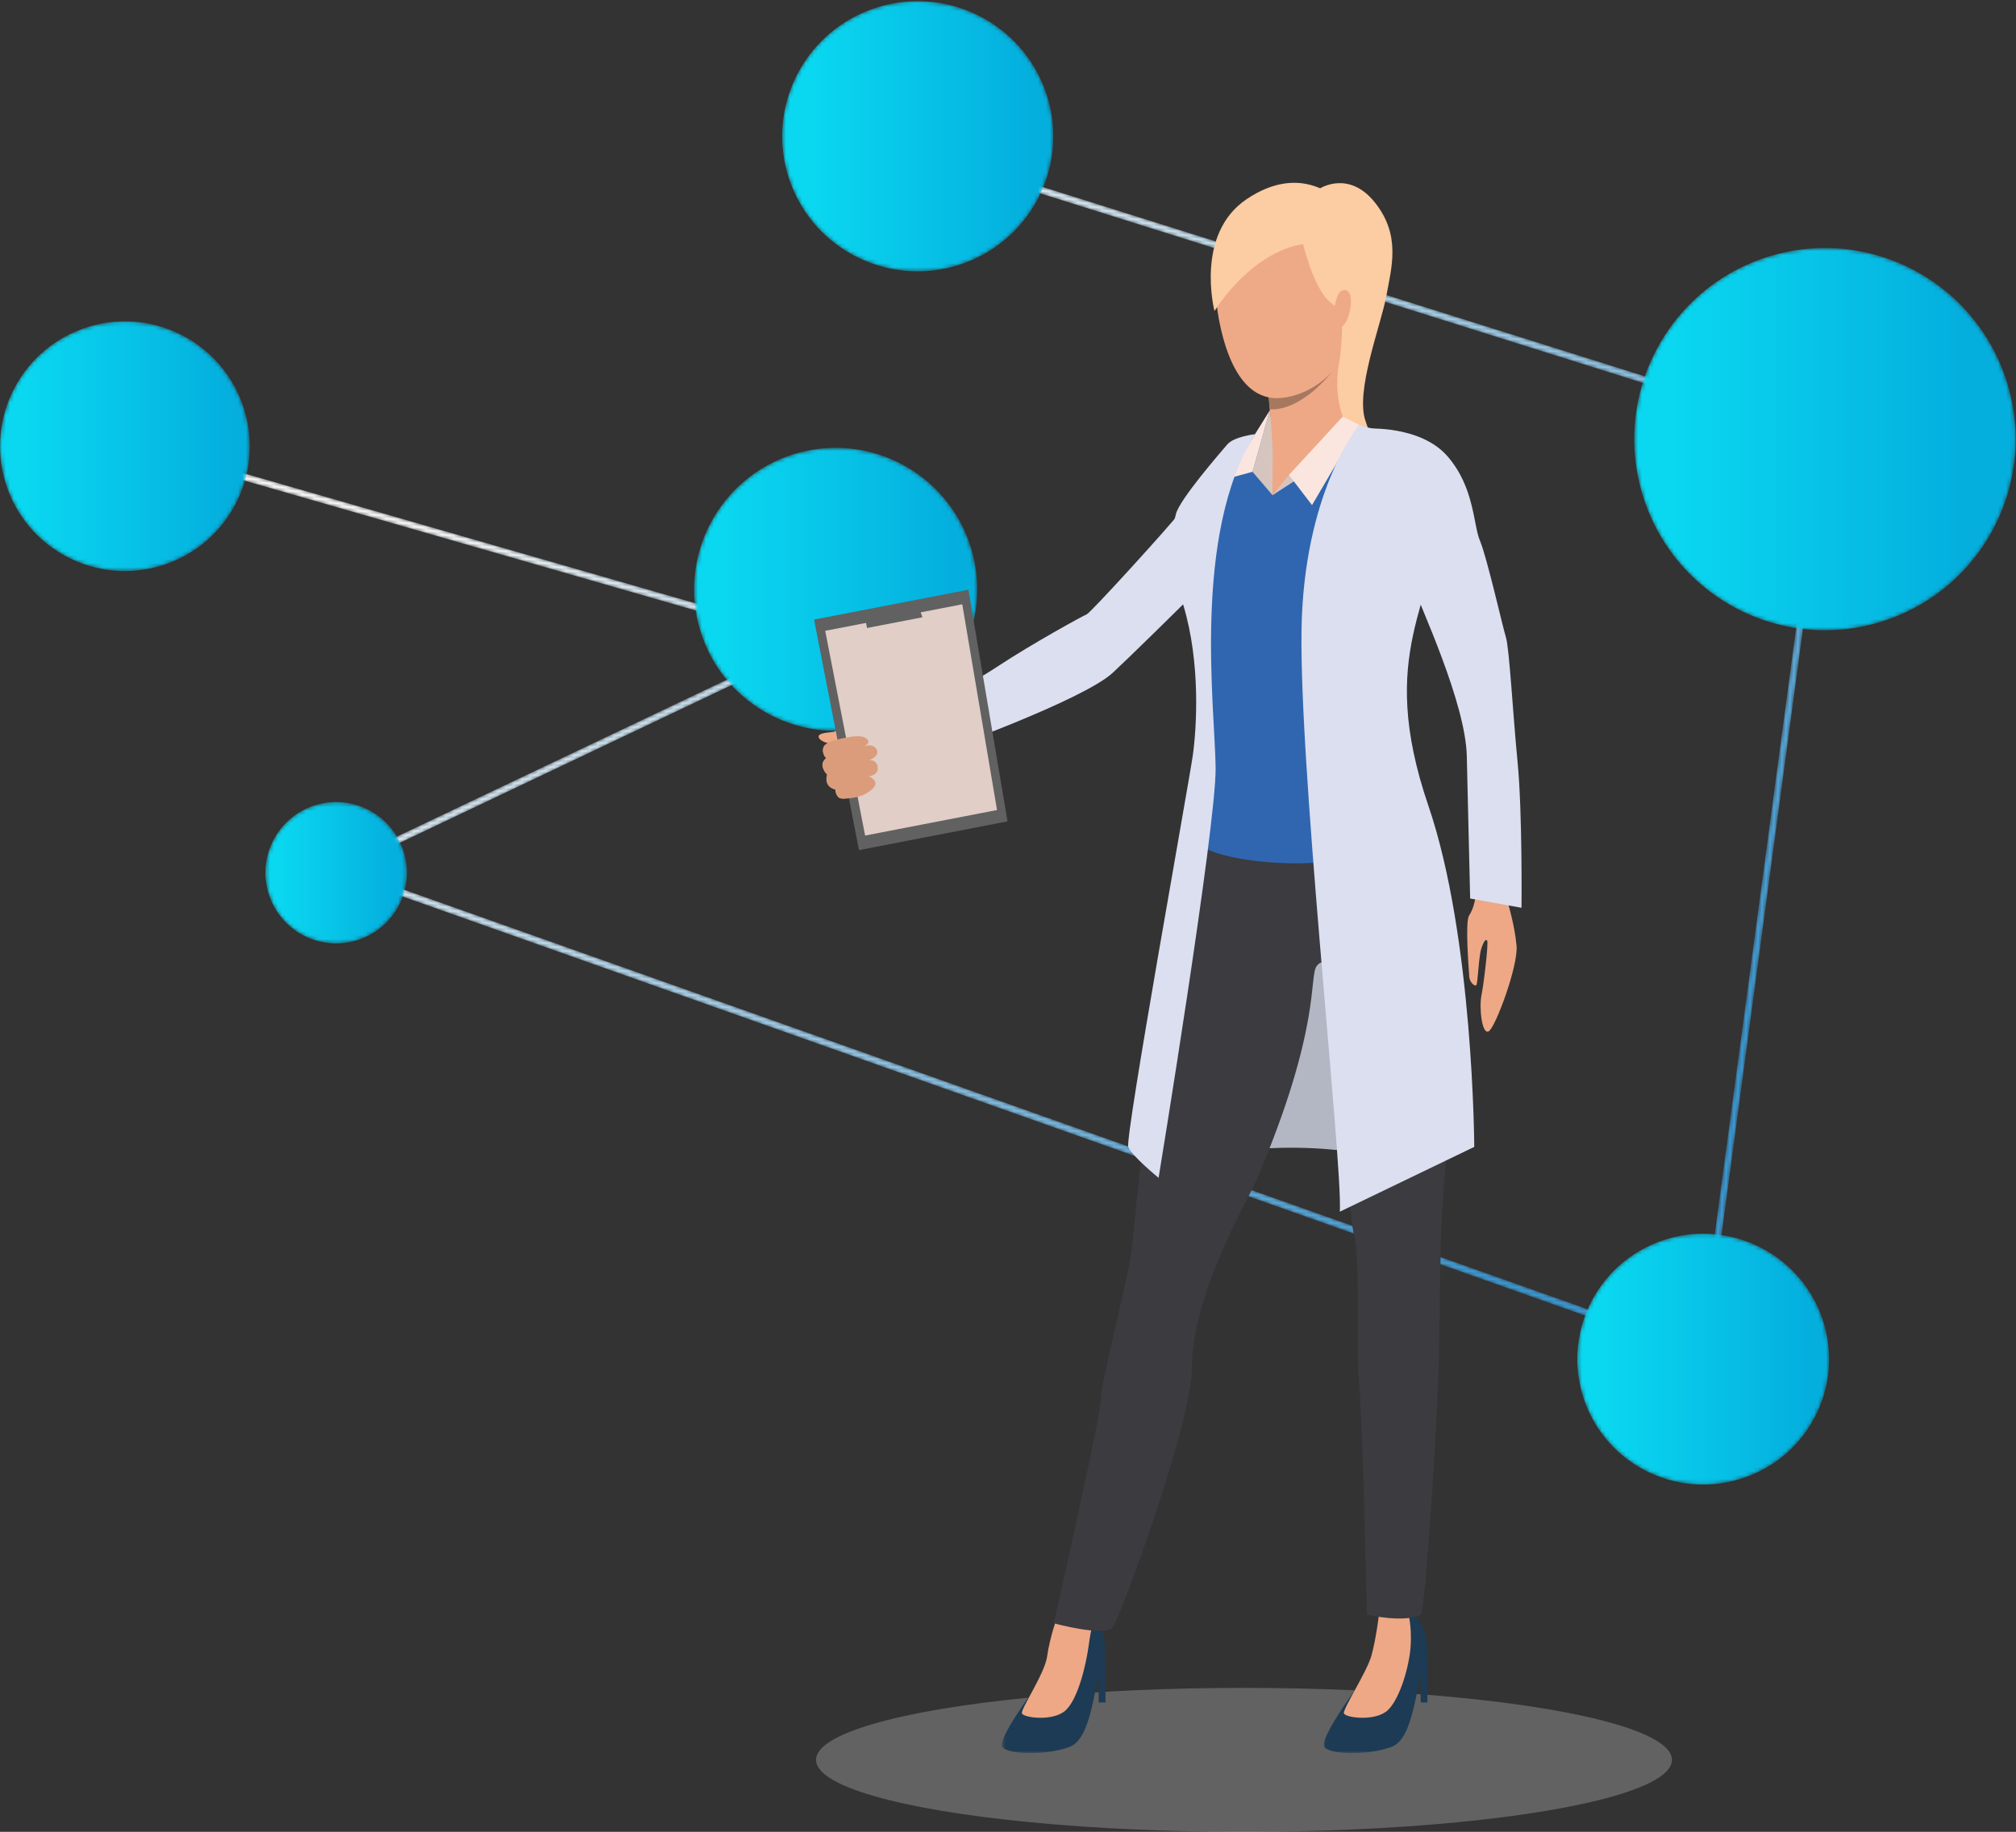 <svg xmlns="http://www.w3.org/2000/svg" xmlns:xlink="http://www.w3.org/1999/xlink" width="504" height="458" viewBox="0 0 504 458">
    <rect x="0" y="0" width="504" height="458" fill="#333333" stroke="none"/>
    <defs>
        <path id="a" d="M207.39.463l-.515 1.64 217.5 68.388-30.537 227.458L55.273 177.944 172.946 122l.934.268.475-1.65-.73-.212-.246-.515-.584.277L1.113 70.753l-.476 1.651 169.815 48.877-119.669 56.895 344.475 122.1 30.915-230.274.097-.717z"/>
        <linearGradient id="b" x1="94.448%" x2="22.668%" y1="73.625%" y2="21.436%">
            <stop offset="0%" stop-color="#3B9CD8"/>
            <stop offset="100%" stop-color="#FFF"/>
        </linearGradient>
        <path id="d" d="M23.784 2.827C5.424 9.53-4.026 29.847 2.675 48.207c6.703 18.36 27.019 27.81 45.38 21.108 18.36-6.701 27.812-27.018 21.108-45.378C63.923 9.58 50.36.67 35.917.672c-4.03 0-8.129.694-12.133 2.155"/>
        <linearGradient id="e" x1="13.747%" x2="86.253%" y1="63.747%" y2="63.747%">
            <stop offset="0%" stop-color="#0AD8F1"/>
            <stop offset="100%" stop-color="#04AFDE"/>
        </linearGradient>
        <path id="g" d="M31.899 3.63C7.17 12.68-5.56 40.11 3.468 64.897c9.026 24.788 36.39 37.547 61.118 28.499 19.288-7.059 31.276-25.299 31.333-44.746v-.28a47.806 47.806 0 0 0-2.903-16.239C85.958 12.75 67.692.72 48.238.721c-5.426 0-10.946.936-16.34 2.91"/>
        <linearGradient id="h" x1="13.747%" x2="86.253%" y1="63.747%" y2="63.747%">
            <stop offset="0%" stop-color="#0AD8F1"/>
            <stop offset="100%" stop-color="#04AFDE"/>
        </linearGradient>
        <path id="j" d="M21.014 2.08C4.686 8.019-3.718 26.018 2.243 42.283c5.959 16.265 24.026 24.64 40.354 18.702 16.326-5.938 24.73-23.936 18.771-40.202C56.708 8.062 44.648.17 31.803.172A31.52 31.52 0 0 0 21.014 2.08"/>
        <linearGradient id="k" x1="13.747%" x2="86.253%" y1="63.747%" y2="63.747%">
            <stop offset="0%" stop-color="#0AD8F1"/>
            <stop offset="100%" stop-color="#04AFDE"/>
        </linearGradient>
        <path id="m" d="M11.975 1.307C2.803 4.656-1.917 14.805 1.43 23.977 4.778 33.15 14.928 37.872 24.1 34.524c9.172-3.35 13.894-13.498 10.546-22.67C32.028 4.68 25.252.23 18.036.23c-2.012 0-4.06.347-6.06 1.077"/>
        <linearGradient id="n" x1="13.747%" x2="86.253%" y1="63.747%" y2="63.747%">
            <stop offset="0%" stop-color="#0AD8F1"/>
            <stop offset="100%" stop-color="#04AFDE"/>
        </linearGradient>
        <path id="p" d="M34.43.015a33.96 33.96 0 0 0-11.616 2.057c-17.58 6.395-26.628 25.78-20.211 43.3 6.417 17.52 25.87 26.537 43.448 20.142 17.58-6.394 26.628-25.781 20.212-43.3C61.246 8.517 48.26.015 34.43.016z"/>
        <linearGradient id="q" x1="13.747%" x2="86.253%" y1="63.747%" y2="63.747%">
            <stop offset="0%" stop-color="#0AD8F1"/>
            <stop offset="100%" stop-color="#04AFDE"/>
        </linearGradient>
        <path id="s" d="M20.522 1.962C4.326 7.873-4.01 25.794 1.902 41.991c5.91 16.194 23.832 24.532 40.029 18.62C58.125 54.7 66.462 36.778 60.55 20.582 55.927 7.918 43.964.06 31.223.061c-3.553 0-7.17.612-10.7 1.901"/>
        <linearGradient id="t" x1="13.747%" x2="86.253%" y1="63.747%" y2="63.747%">
            <stop offset="0%" stop-color="#0AD8F1"/>
            <stop offset="100%" stop-color="#04AFDE"/>
        </linearGradient>
        <path id="v" d="M.445.608H26.39V36.08H.445z"/>
        <path id="x" d="M.028.615h25.947V36.08H.028z"/>
    </defs>
    <g fill="none" fill-rule="evenodd">
        <ellipse cx="311" cy="440" fill="#D8D8D8" opacity=".283" rx="107" ry="18"/>
        <g transform="translate(31 39.279)">
            <mask id="c" fill="#fff">
                <use xlink:href="#a"/>
            </mask>
            <path fill="url(#b)" d="M207.39.463l-.515 1.64 217.5 68.388-30.537 227.458L55.273 177.944 172.946 122l.934.268.475-1.65-.73-.212-.246-.515-.584.277L1.113 70.753l-.476 1.651 169.815 48.877-119.669 56.895 344.475 122.1 30.915-230.274.097-.717z" mask="url(#c)"/>
        </g>
        <g transform="translate(173 111.279)">
            <mask id="f" fill="#fff">
                <use xlink:href="#d"/>
            </mask>
            <path fill="url(#e)" d="M23.784 2.827C5.424 9.53-4.026 29.847 2.675 48.207c6.703 18.36 27.019 27.81 45.38 21.108 18.36-6.701 27.812-27.018 21.108-45.378C63.923 9.58 50.36.67 35.917.672c-4.03 0-8.129.694-12.133 2.155" mask="url(#f)"/>
        </g>
        <g transform="translate(408 61.279)">
            <mask id="i" fill="#fff">
                <use xlink:href="#g"/>
            </mask>
            <path fill="url(#h)" d="M31.899 3.63C7.17 12.68-5.56 40.11 3.468 64.897c9.026 24.788 36.39 37.547 61.118 28.499 19.288-7.059 31.276-25.299 31.333-44.746v-.28a47.806 47.806 0 0 0-2.903-16.239C85.958 12.75 67.692.72 48.238.721c-5.426 0-10.946.936-16.34 2.91" mask="url(#i)"/>
        </g>
        <g transform="translate(394 308.279)">
            <mask id="l" fill="#fff">
                <use xlink:href="#j"/>
            </mask>
            <path fill="url(#k)" d="M21.014 2.08C4.686 8.019-3.718 26.018 2.243 42.283c5.959 16.265 24.026 24.64 40.354 18.702 16.326-5.938 24.73-23.936 18.771-40.202C56.708 8.062 44.648.17 31.803.172A31.52 31.52 0 0 0 21.014 2.08" mask="url(#l)"/>
        </g>
        <g transform="translate(66 200.279)">
            <mask id="o" fill="#fff">
                <use xlink:href="#m"/>
            </mask>
            <path fill="url(#n)" d="M11.975 1.307C2.803 4.656-1.917 14.805 1.43 23.977 4.778 33.15 14.928 37.872 24.1 34.524c9.172-3.35 13.894-13.498 10.546-22.67C32.028 4.68 25.252.23 18.036.23c-2.012 0-4.06.347-6.06 1.077" mask="url(#o)"/>
        </g>
        <g transform="translate(195 .279)">
            <mask id="r" fill="#fff">
                <use xlink:href="#p"/>
            </mask>
            <path fill="url(#q)" d="M34.43.015a33.96 33.96 0 0 0-11.616 2.057c-17.58 6.395-26.628 25.78-20.211 43.3 6.417 17.52 25.87 26.537 43.448 20.142 17.58-6.394 26.628-25.781 20.212-43.3C61.246 8.517 48.26.015 34.43.016z" mask="url(#r)"/>
        </g>
        <g transform="translate(0 80.279)">
            <mask id="u" fill="#fff">
                <use xlink:href="#s"/>
            </mask>
            <path fill="url(#t)" d="M20.522 1.962C4.326 7.873-4.01 25.794 1.902 41.991c5.91 16.194 23.832 24.532 40.029 18.62C58.125 54.7 66.462 36.778 60.55 20.582 55.927 7.918 43.964.06 31.223.061c-3.553 0-7.17.612-10.7 1.901" mask="url(#u)"/>
        </g>
        <path fill="#B3B7C4" d="M299.173 289.644s21.513-6.061 47.789 0l-12.608-64.34s-31.477 33.246-35.18 64.34"/>
        <path fill="#EEA987" d="M231.002 178.724s-4.829 3.445-6.256 3.013c-1.427-.433-3.826.265-5.183.122-1.356-.143-4.903-1.833-6.327-1.471-.583.147-3.813 2.44-5.028 2.613-1.215.174-3.714.23-3.547 1.26.167 1.03 2.413 1.585 2.413 1.585s-1.098.224-1.233 1.178c-.266 1.856.71 2.506.71 2.506s-.98.947-.894 1.743c.19 1.757 1.154 2.359 1.154 2.359s-.421.925-.027 2.06c.505 1.452 2.04 1.668 2.04 1.668s.207 1.968 1.293 2.233c1.089.264 2.032-.118 2.931-.143.9-.023 8.631-2.685 13.232-6.687 4.598-4.004 9.918-6.347 9.918-6.347l-5.196-7.692z"/>
        <path fill="#FCCCA2" d="M330.044 47.084s7.21-4.61 13.713 3.584c6.503 8.193 4.163 16.07 2.805 23.425-1.348 7.293-7.904 23.984-5.12 31.338 2.788 7.353-.772 11.181-.772 11.181s-22.361 5.705-19.756-27.802c2.609-33.506 9.13-41.726 9.13-41.726"/>
        <path fill="#DBDFF0" d="M320.463 110.355s-8.515-1.163-14.23 3.105c-5.714 4.268-9.622 12.261-11.37 14.769-1.744 2.507-22.15 24.946-23.166 25.353-1.015.406-13.718 7.388-22.271 13.028-8.555 5.642-22.035 12.434-22.035 12.434l7.311 8.933s36.02-12.846 43.513-19.792c8.003-7.418 45.01-44.23 45.01-44.23s9.3-7.488-2.762-13.6"/>
        <g transform="translate(250.004 402.238)">
            <mask id="w" fill="#fff">
                <use xlink:href="#v"/>
            </mask>
            <path fill="#1D3B54" d="M8.511 20.195S-.699 32.547.564 34.505c1.264 1.957 10.95 2.238 16.845 0 5.895-2.237 6.035-16.714 8.703-22.933 1.115-2.604-1.274-10.29-4.633-10.848-3.359-.558-7.013 1.08-7.013 1.08s3.485 8.76-5.955 18.391" mask="url(#w)"/>
        </g>
        <path fill="#EEA886" d="M264.408 403.942s-1.938 5.26-2.646 10.282c-.587 4.166-6.56 13.01-6.28 14.128.28 1.119 7.86 2.132 10.948-.752 3.089-2.883 5.075-11.27 5.756-16.287.633-4.673 1.431-6.981 1.431-6.981s-6.261-3.466-9.21-.39"/>
        <path fill="#1D3B54" d="M276.362 412.723v12.932h-1.685v-9.995z"/>
        <g transform="translate(330.913 402.238)">
            <mask id="y" fill="#fff">
                <use xlink:href="#x"/>
            </mask>
            <path fill="#1D3B54" d="M7.765 20.4S-1.112 32.547.151 34.505c1.263 1.958 10.948 2.237 16.844 0 5.896-2.237 6.036-16.713 8.702-22.933 1.118-2.604-1.272-10.29-4.632-10.848-3.36-.557-7.298 1.199-7.298 1.199S17.205 10.77 7.765 20.4" mask="url(#y)"/>
        </g>
        <path fill="#EEA886" d="M344.68 404.16s-.702 5.734-1.825 9.79c-1.123 4.055-7.158 13.284-6.878 14.402.28 1.119 7.86 2.132 10.95-.752 3.087-2.884 5.473-11.234 5.754-16.288.28-5.054-.702-8.35-.702-8.35s-4.352-1.877-7.299 1.199"/>
        <path fill="#1D3B54" d="M356.858 412.723v12.932h-1.685v-9.995z"/>
        <path fill="#3B3B40" d="M300.316 203.07s-7.903 36.627-9.717 45.849c-1.816 9.22-6.898 53.883-7.442 61.477-.545 7.595-8.247 36.209-7.884 38.921.364 2.713-11.851 56.533-11.851 56.533s12.572 3.407 14.689 1.112c1.797-1.95 19.86-51.164 19.86-64.726 0-18.745 14.193-42.612 15.988-46.806 16.68-38.96 13.117-51.474 15.295-54.006 2.178-2.532 2.366 1.564 3.636 7.17 1.272 5.605 3.992 54.063 5.625 60.21 1.634 6.149.366 26.943 1.273 37.43.907 10.488 1.952 57.477 1.952 57.477s9.106 2.085 13.433.076c1.248-.58 4.397-52.345 4.58-64.822.18-12.476.374-29.683.724-35.079 3.363-51.701 8.325-59.039-1.39-95.676-18.63-70.277-58.77-5.14-58.77-5.14"/>
        <path fill="#3066B0" d="M320.774 105.483s-8.25 3.881-11.113 4.452c-2.864.57-13.977 14.95-15.925 20.201-1.948 5.25 0 13.126 4.01 22.37 4.01 9.245.23 12.328 2.062 21.572 1.833 9.245.094 30.915-.25 36.051-.344 5.136 42.157 11.66 58.493-4.739 0 0-8.864-16.588-10.239-18.871-1.375-2.282-.23-14.724 1.031-17.919 1.26-3.195 9.648-30.373 9.648-30.373s6.862-20.872.664-25.667c-5.386-4.167-20.062-5.651-22.696-6.565-2.635-.913-10.301-1.311-15.685-.512"/>
        <path fill="#D6C5BE" d="M318.14 123.802l-5.014-5.847 4.353-15.394s1.461 8.572.66 21.24"/>
        <path fill="#EEA886" d="M316.837 96s1.645 15.076 1.302 19.983c0 0 8.57 8.557 18.32-9.988 0 0-4.102-7.644-1.015-18.06 3.088-10.415-18.607 8.066-18.607 8.066"/>
        <path fill="#EEA886" d="M318.14 115.984v7.818l9.863-7.344z"/>
        <path fill="#D6C5BE" d="M318.14 123.802l4.094-5.05 13.796-13.699 4.464 4.282z"/>
        <path fill="#FAE6DE" d="M313.126 117.955l-6.315 1.738 10.667-17.132zM322.234 118.751l5.769 7.533 11.786-20.047-4.104-2.092z"/>
        <path fill="#A77860" d="M317.176 99.318l.303 2.97s6.793 1.323 15.708-9.509c0 0-6.319 7.679-16.01 6.539"/>
        <path fill="#EEA987" d="M318.905 99.538c-2.684-.099-10.175-.971-13.871-18.165-4.516-21.006 5.462-31.901 14.005-33.92 8.543-2.018 16.422.94 20.797 11.92 0 0 3.197 8.559-1.992 23.807-5.19 15.25-16.065 16.463-18.939 16.358"/>
        <path fill="#FCCCA2" d="M325.76 61.077s-11.474.71-22.138 16.672c0 0-4.991-19.205 8.055-27.97 13.047-8.764 22.185-1.227 25.369 2.593 0 0 4.565 1.045 4.71 9.676.144 8.63 5.968 21.652-6.813 27.829 0 0 1.217-9.85.091-12.104-1.125-2.254-5.03-.733-9.274-16.696"/>
        <path fill="#EEA987" d="M334.407 73.946c.579-1.494 2.154-2.095 3.023-.494.867 1.602-.167 7.812-2.481 8.492-2.316.68-1.715-4.972-.542-7.998"/>
        <path fill="#DBDFF0" d="M339.789 106.237s-12.959 15.442-14.317 47.907c-1.359 32.466 10.206 136.154 9.486 148.803l33.605-16.2s-.195-52.318-11.446-85.232c-13.202-38.621 1.813-50.401 3.185-74.156 0 0-.623-17.395-10.354-18.973-9.138-1.484-10.16-2.149-10.16-2.149M313.747 108.553s-5.271.611-6.937 2.574c-1.663 1.962-12.08 13.922-12.84 17.443-.759 3.523-3.187 6.15 1.81 22.551 4.473 14.687 3.348 31.141 2.422 37.73-.925 6.587-17.017 95.61-16.134 97.895.881 2.284 7.582 7.73 7.582 7.73s14.411-87.839 14.258-102.508c-.15-14.668-5.917-58.349 9.839-83.415"/>
        <path fill="#616161" d="M203.512 154.907l11.237 57.637 37.134-7.185-9.786-57.918z"/>
        <path fill="#E0CEC7" d="M206.3 157.714l9.979 51.19 32.98-6.383-8.691-51.438z"/>
        <path fill="#616161" d="M216.755 157.01l-.7-3.592 13.332-2.58 1.22 3.492z"/>
        <path fill="#DB9C7C" d="M207.69 185.377s6.65-2.162 8.621-.919c1.969 1.244-.388 2.153-.388 2.153s2.316-.938 3.233.79c.916 1.727-1.9 2.65-1.9 2.65s1.94-.25 2.185 1.777c.244 2.028-2.258 2.272-2.258 2.272s2.904 1.143 1.074 2.99c-3.092 3.117-8.14 2.503-8.14 2.503s-1.196-.262-1.293-2.233c0 0-2.993-.445-2.013-3.728 0 0-2.534-2.31-.26-4.102 0 0-2.547-2.618 1.139-4.153"/>
        <path fill="#EEA886" d="M368.666 218.465s1.34 6.235-1.397 10.45c-1.046 1.613-.04 13.803.055 15.325.077 1.275 1.231 2.365 1.707 2.1.477-.262.578-7.009 1.299-9.184.605-1.827 1.143-2.516 1.473-1.933.33.585-.793 10.38-1.435 13.62-.643 3.244.162 10.078 1.852 8.975 1.691-1.104 7.337-16.276 6.919-21.343-.419-5.066-2.342-11.394-2.342-11.394l-8.13-6.616z"/>
        <path fill="#DBDFF0" d="M341.772 107.154s13.42-.824 20.15 6.979c6.732 7.803 6.364 17.069 8.078 21.092 1.712 4.023 5.63 21.335 6.486 24.14.856 2.804 1.692 18.565 2.916 31.244 1.224 12.68.976 36.355.976 36.355l-12.839-2.318s-.518-22.57-.843-35.655c-.327-13.087-11.015-36.21-15.053-46.329-4.039-10.12-20.117-29.159-9.87-35.508"/>
    </g>
</svg>
